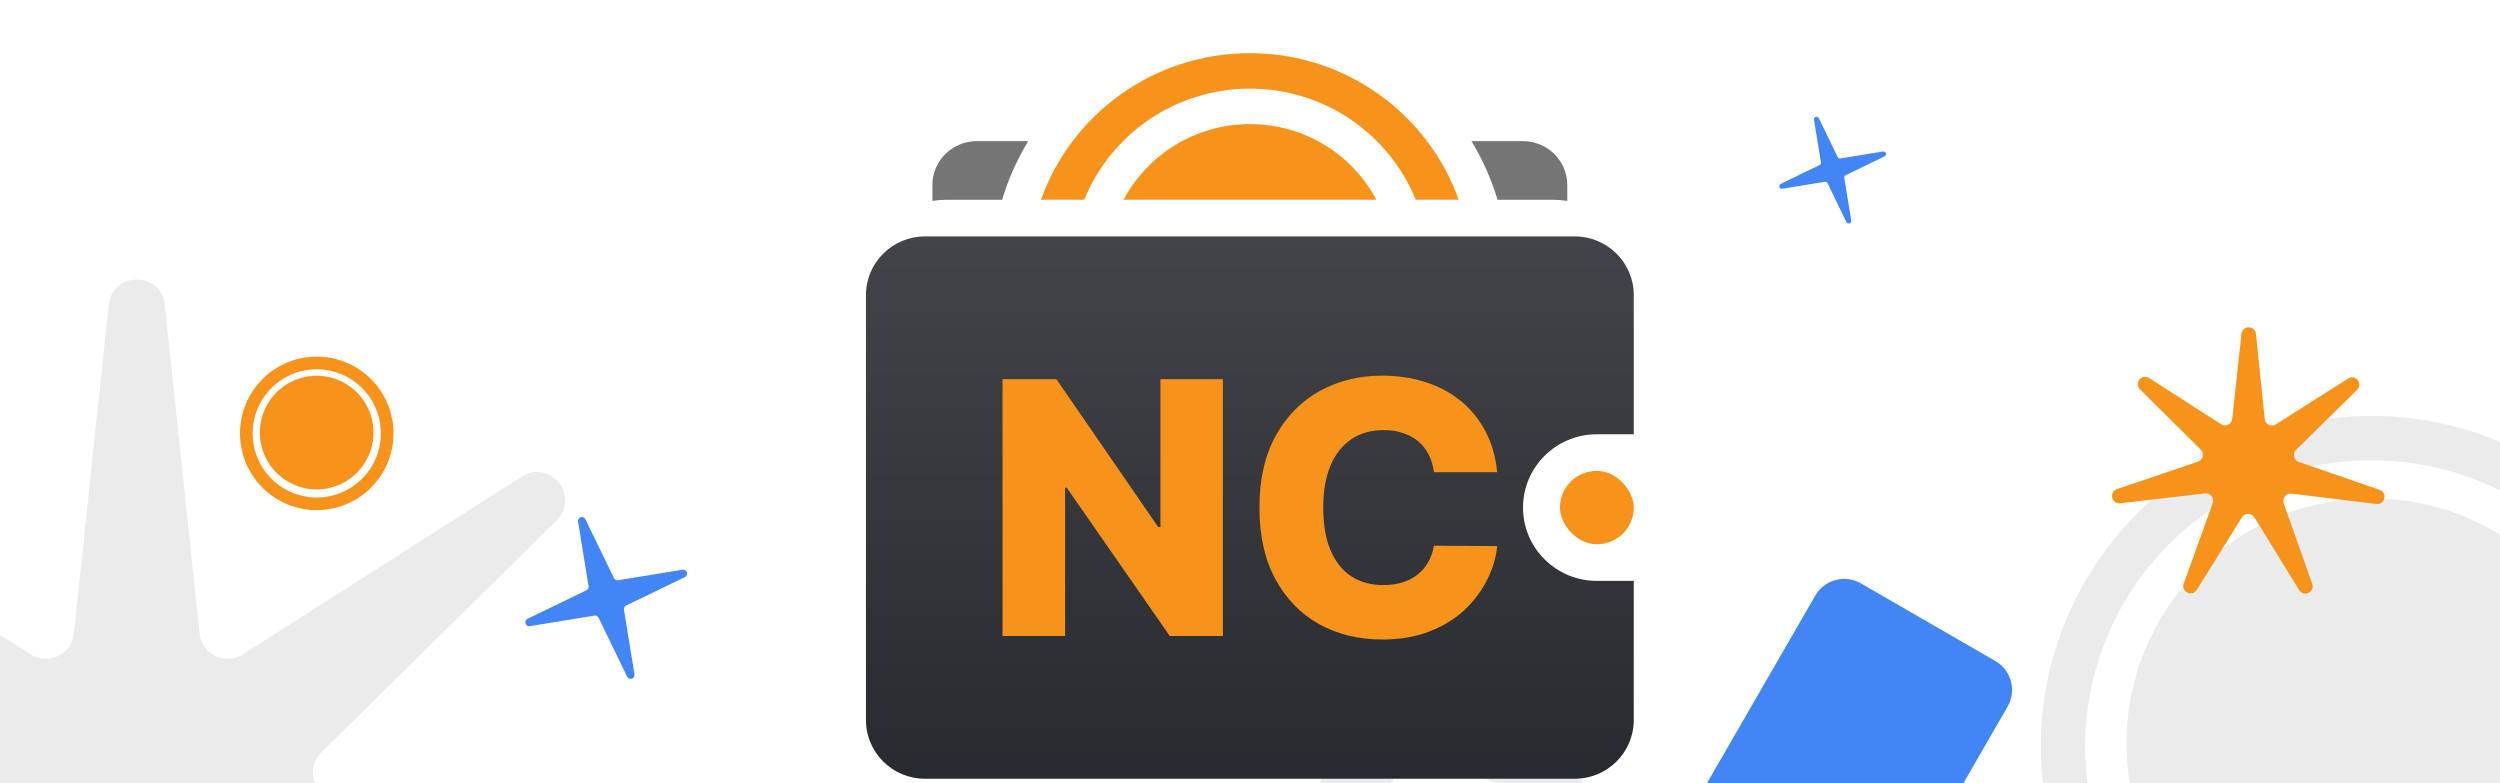 <svg width="600" height="188" viewBox="0 0 600 188" fill="none" xmlns="http://www.w3.org/2000/svg">
<path d="M39.551 73.147C38.696 65.073 26.944 65.073 26.09 73.147L17.736 152.063C17.207 157.062 11.604 159.76 7.366 157.056L-59.546 114.384C-66.392 110.018 -73.719 119.206 -67.939 124.908L-11.445 180.642C-7.866 184.173 -9.249 190.235 -14.006 191.863L-89.089 217.567C-96.771 220.197 -94.156 231.654 -86.094 230.69L-7.293 221.274C-2.301 220.677 1.576 225.538 -0.116 230.272L-26.832 304.997C-29.566 312.643 -18.977 317.741 -14.704 310.838L27.065 243.361C29.711 239.087 35.929 239.087 38.575 243.361L80.344 310.838C84.618 317.741 95.206 312.643 92.473 304.997L65.757 230.272C64.064 225.538 67.941 220.677 72.933 221.274L151.734 230.69C159.797 231.654 162.412 220.197 154.73 217.567L79.646 191.863C74.89 190.235 73.506 184.173 77.085 180.642L133.58 124.908C139.36 119.206 132.032 110.018 125.187 114.384L58.275 157.056C54.036 159.76 48.434 157.062 47.905 152.063L39.551 73.147Z" fill="#EBEBEB"/>
<circle cx="18.417" cy="18.417" r="16.899" transform="matrix(-0.737 -0.676 -0.676 0.737 102.043 102.889)" stroke="#F7931A" stroke-width="3.036"/>
<circle cx="13.642" cy="13.642" r="13.642" transform="matrix(-0.737 -0.676 -0.676 0.737 95.287 102.99)" fill="#F7931A"/>
<circle cx="79.414" cy="79.414" r="74.094" transform="matrix(-0.737 -0.676 -0.676 0.737 681.43 174.411)" stroke="#EBEBEB" stroke-width="10.639"/>
<circle cx="58.825" cy="58.825" r="58.825" transform="matrix(-0.737 -0.676 -0.676 0.737 652.305 174.845)" fill="#EBEBEB"/>
<path d="M140.494 124.615C140.023 123.644 138.555 124.109 138.729 125.174L141.256 140.667C141.323 141.076 141.114 141.479 140.741 141.66L126.615 148.507C125.644 148.978 126.109 150.447 127.174 150.273L142.667 147.745C143.076 147.678 143.479 147.888 143.66 148.26L150.508 162.386C150.978 163.357 152.447 162.892 152.273 161.828L149.745 146.334C149.678 145.926 149.888 145.522 150.26 145.342L164.386 138.494C165.357 138.023 164.892 136.555 163.828 136.728L148.334 139.256C147.926 139.323 147.522 139.113 147.342 138.741L140.494 124.615Z" fill="#4285F4"/>
<path d="M444.21 218.694C448.048 220.91 452.955 219.595 455.171 215.757L481.82 169.598C484.036 165.76 482.721 160.853 478.883 158.638L446.622 140.012C442.784 137.796 437.877 139.111 435.661 142.949L409.012 189.108C406.796 192.945 408.111 197.853 411.949 200.068L444.21 218.694Z" fill="#4285F4"/>
<path d="M383.213 196.537C386.116 197.578 388.185 193.69 385.7 191.864L349.54 165.287C348.586 164.587 348.207 163.343 348.606 162.23L363.748 119.985C364.788 117.082 360.901 115.014 359.075 117.499L332.498 153.659C331.797 154.612 330.554 154.992 329.44 154.593L287.196 139.451C284.293 138.41 282.224 142.298 284.709 144.124L320.869 170.701C321.823 171.401 322.202 172.645 321.803 173.758L306.661 216.003C305.621 218.906 309.508 220.974 311.334 218.489L337.911 182.329C338.612 181.376 339.855 180.996 340.969 181.395L383.213 196.537Z" fill="#EBEBEB"/>
<circle cx="15.449" cy="15.449" r="14.636" transform="matrix(0.813 -0.583 -0.583 -0.813 237.294 161.077)" stroke="#F7931A" stroke-width="1.626"/>
<circle cx="11.443" cy="11.443" r="11.443" transform="matrix(0.813 -0.583 -0.583 -0.813 238.372 155.514)" fill="#F7931A"/>
<path d="M570.315 120.955C572.399 121.21 573.083 118.249 571.099 117.563L551.709 110.864C550.481 110.439 550.127 108.87 551.055 107.96L565.701 93.584C567.199 92.113 565.312 89.732 563.539 90.856L546.21 101.847C545.112 102.543 543.666 101.841 543.533 100.548L541.432 80.132C541.217 78.043 538.179 78.035 537.952 80.122L535.734 100.527C535.594 101.82 534.143 102.514 533.05 101.812L515.784 90.729C514.018 89.595 512.117 91.966 513.607 93.445L528.17 107.899C529.092 108.814 528.73 110.381 527.499 110.799L508.07 117.395C506.083 118.07 506.75 121.035 508.835 120.792L529.213 118.41C530.504 118.26 531.502 119.52 531.061 120.743L524.099 140.051C523.387 142.026 526.12 143.352 527.23 141.57L538.078 124.147C538.765 123.043 540.373 123.047 541.053 124.155L551.801 141.635C552.901 143.424 555.641 142.112 554.941 140.133L548.09 120.788C547.656 119.563 548.662 118.308 549.952 118.466L570.315 120.955Z" fill="#F7931A"/>
<path d="M436.526 28.366C436.215 27.725 435.246 28.032 435.36 28.735L437.029 38.96C437.073 39.23 436.934 39.496 436.689 39.615L427.365 44.135C426.725 44.446 427.032 45.415 427.734 45.3L437.96 43.632C438.229 43.588 438.496 43.726 438.615 43.972L443.134 53.295C443.445 53.936 444.414 53.629 444.3 52.926L442.631 42.7C442.587 42.431 442.726 42.164 442.971 42.045L452.295 37.526C452.935 37.215 452.628 36.246 451.926 36.361L441.7 38.029C441.431 38.073 441.164 37.935 441.045 37.689L436.526 28.366Z" fill="#4285F4"/>
<path d="M372.604 47.945H359.409C357.914 42.961 355.801 38.24 353.158 33.873H365.519C371.39 33.873 376.15 38.598 376.15 44.426V48.214C374.994 48.037 373.81 47.945 372.604 47.945Z" fill="#757575"/>
<path d="M246.767 33.873C244.124 38.24 242.011 42.961 240.517 47.945H227.315C226.111 47.945 224.928 48.037 223.773 48.214V44.426C223.773 38.598 228.533 33.873 234.404 33.873H246.767Z" fill="#757575"/>
<path d="M339.779 47.941H350.089C342.792 27.446 323.103 12.762 299.959 12.762C276.815 12.762 257.126 27.446 249.829 47.941H260.218C266.56 32.309 281.981 21.274 299.998 21.274C318.016 21.274 333.437 32.309 339.779 47.941Z" fill="#F7931A"/>
<path d="M330.337 47.941H269.66C275.411 37.144 286.839 29.786 299.998 29.786C313.158 29.786 324.586 37.144 330.337 47.941Z" fill="#F7931A"/>
<path d="M222.007 56.736C214.178 56.736 207.832 63.036 207.832 70.808V172.829C207.832 180.6 214.178 186.901 222.007 186.901H377.927C385.755 186.901 392.101 180.6 392.101 172.829V139.408H383.244C373.459 139.408 365.526 131.532 365.526 121.818C365.526 112.103 373.459 104.228 383.244 104.228H392.101V70.808C392.101 63.036 385.755 56.736 377.927 56.736H222.007Z" fill="url(#paint0_linear_6700_4765)"/>
<path d="M293.488 91V152.638H280.747L256.023 117.063H255.629V152.638H240.612V91H253.535L277.986 126.514H278.502V91H293.488Z" fill="#F7931A"/>
<path d="M359.324 113.331H344.156C343.954 111.786 343.539 110.392 342.913 109.148C342.286 107.904 341.456 106.841 340.425 105.958C339.394 105.075 338.17 104.403 336.754 103.941C335.359 103.46 333.812 103.219 332.113 103.219C329.1 103.219 326.501 103.951 324.317 105.416C322.153 106.881 320.484 108.997 319.311 111.766C318.158 114.535 317.582 117.886 317.582 121.819C317.582 125.912 318.169 129.343 319.342 132.112C320.535 134.861 322.203 136.937 324.347 138.342C326.511 139.726 329.069 140.418 332.022 140.418C333.68 140.418 335.187 140.208 336.542 139.786C337.917 139.365 339.121 138.753 340.152 137.95C341.204 137.128 342.063 136.135 342.731 134.971C343.418 133.787 343.893 132.453 344.156 130.968L359.324 131.058C359.061 133.787 358.262 136.476 356.928 139.124C355.613 141.773 353.803 144.19 351.498 146.377C349.192 148.544 346.381 150.27 343.064 151.554C339.768 152.838 335.986 153.48 331.719 153.48C326.096 153.48 321.061 152.256 316.611 149.809C312.182 147.341 308.684 143.749 306.115 139.034C303.547 134.319 302.262 128.58 302.262 121.819C302.262 115.037 303.567 109.288 306.176 104.573C308.785 99.858 312.314 96.277 316.763 93.829C321.212 91.381 326.197 90.157 331.719 90.157C335.48 90.157 338.959 90.679 342.154 91.722C345.35 92.745 348.161 94.25 350.588 96.237C353.014 98.203 354.986 100.621 356.503 103.49C358.02 106.359 358.96 109.64 359.324 113.331Z" fill="#F7931A"/>
<rect x="374.385" y="113.024" width="17.718" height="17.59" rx="8.795" fill="#F7931A"/>
<defs>
<linearGradient id="paint0_linear_6700_4765" x1="299.967" y1="56.736" x2="299.967" y2="186.901" gradientUnits="userSpaceOnUse">
<stop stop-color="#434448"/>
<stop offset="1" stop-color="#272A2E"/>
</linearGradient>
</defs>
</svg>
